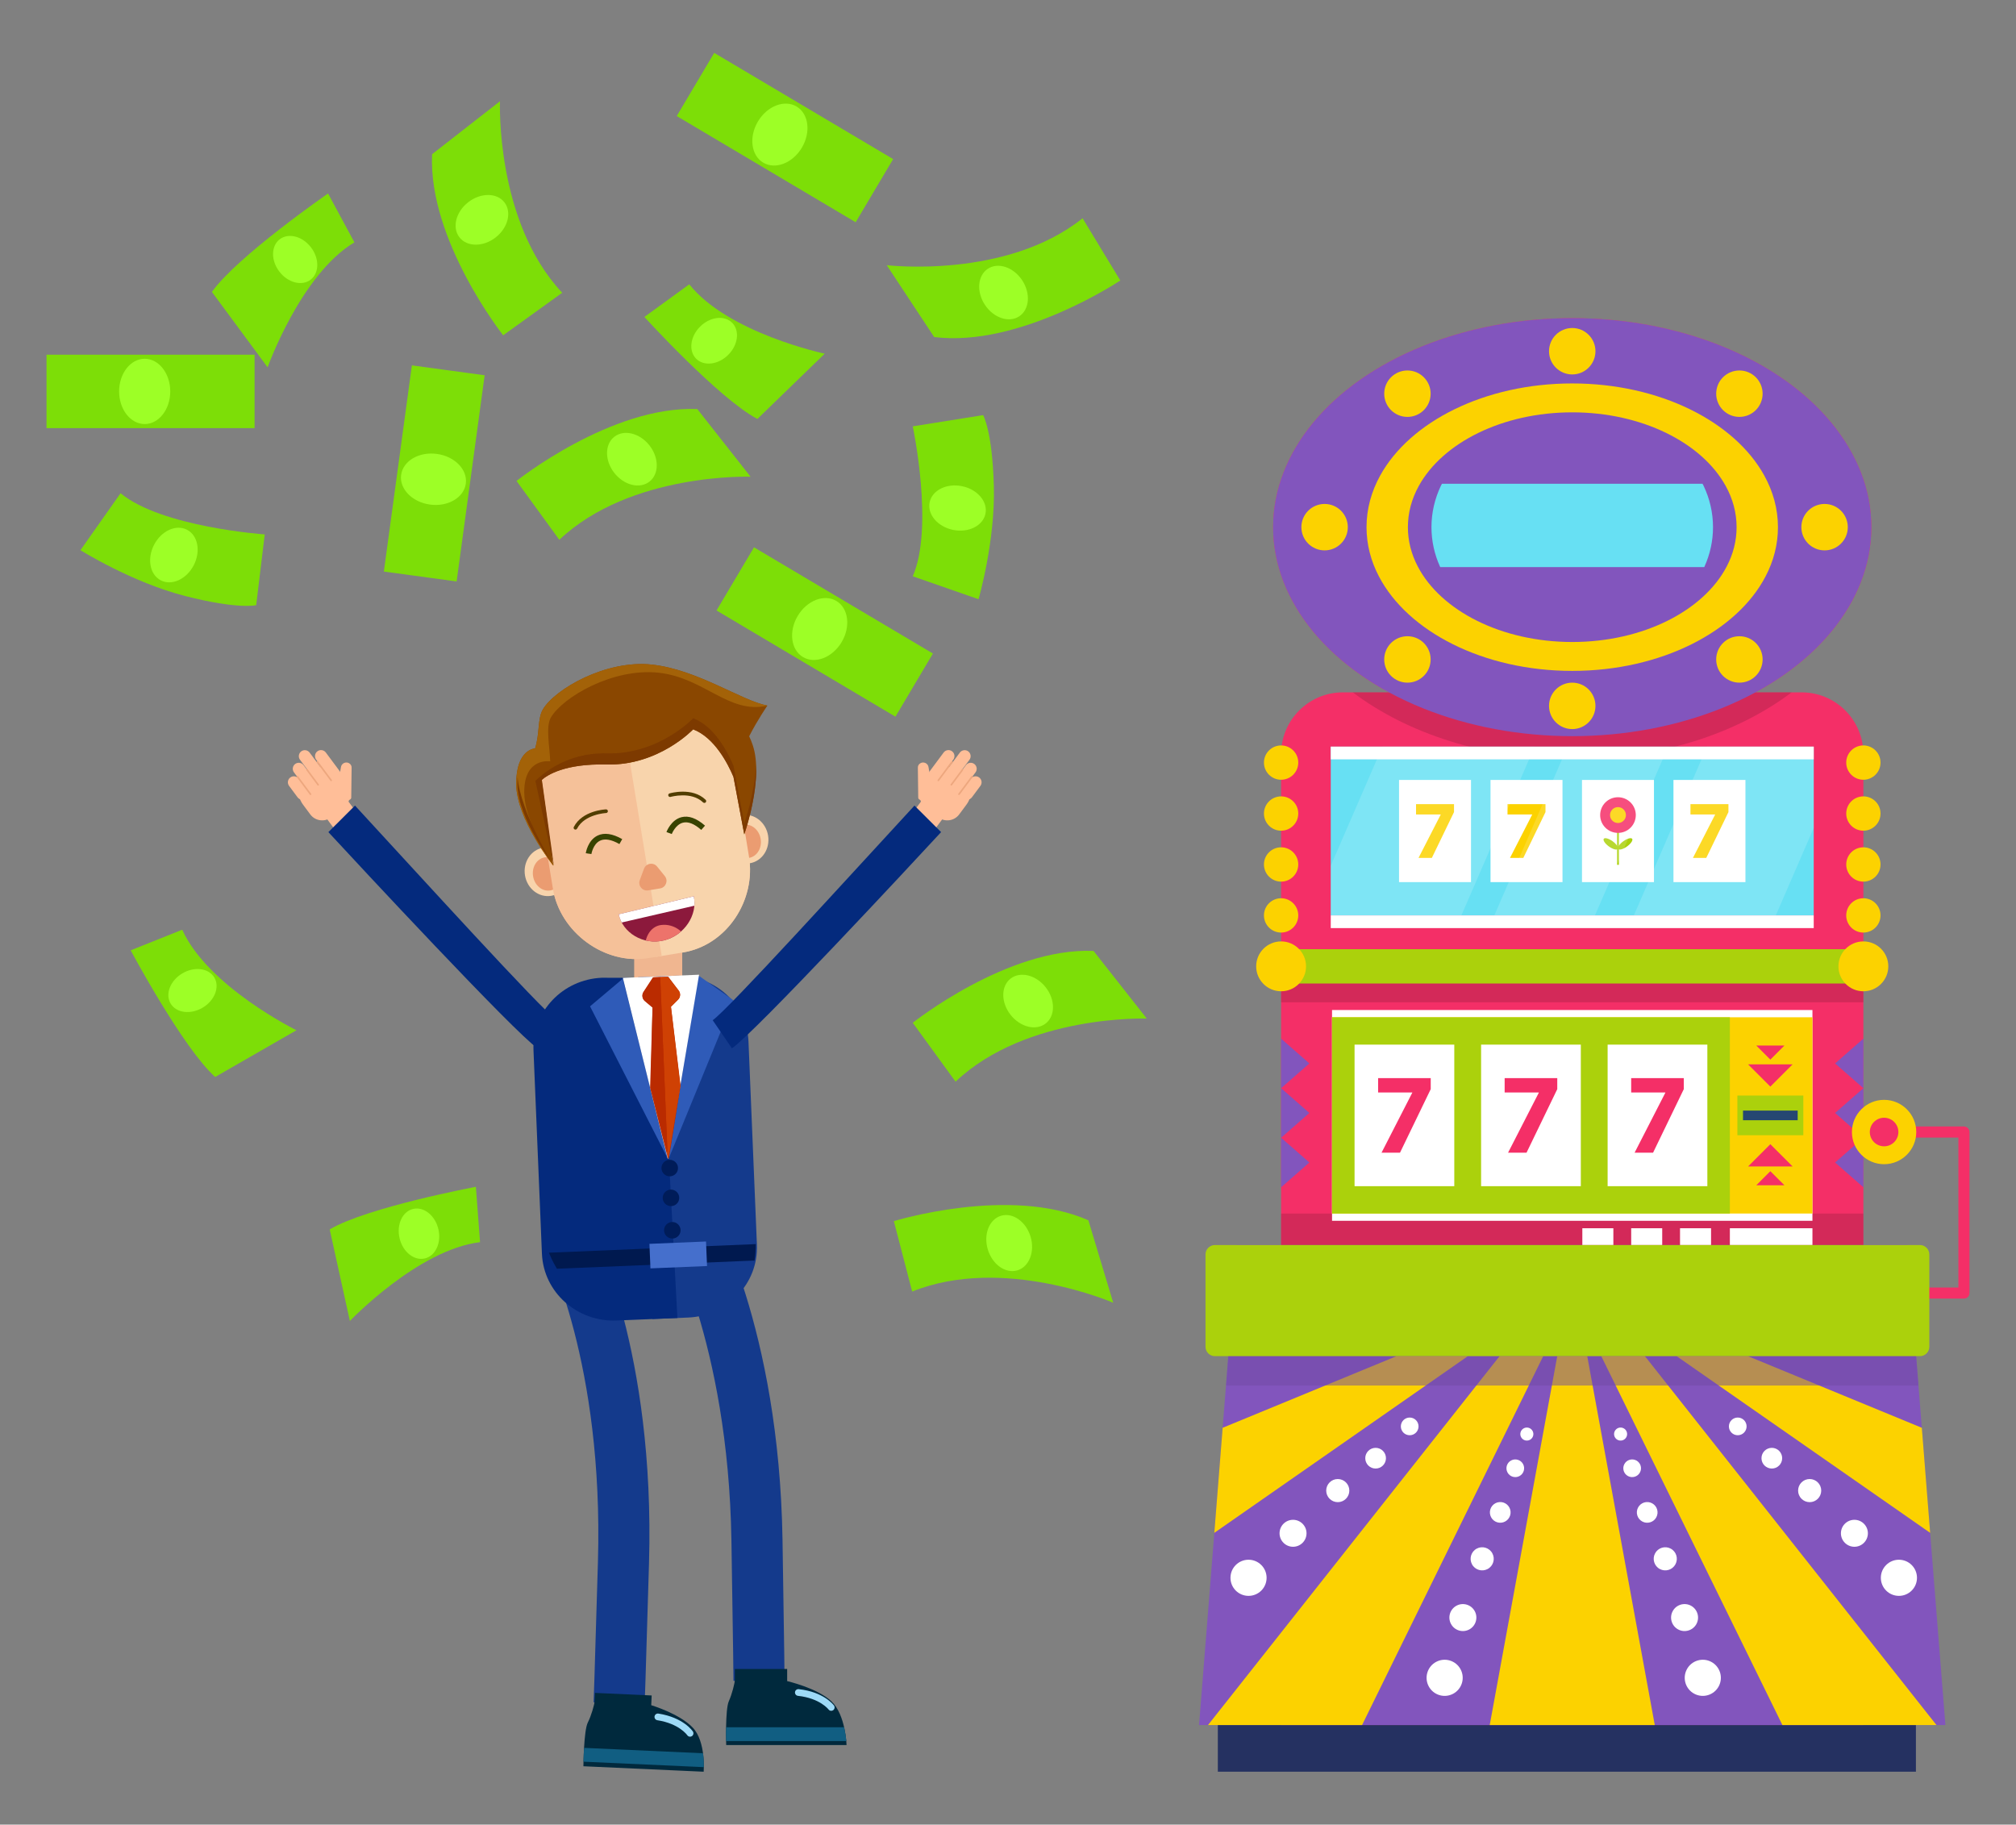 <?xml version="1.0" encoding="utf-8"?>
<svg xmlns="http://www.w3.org/2000/svg" enable-background="new 0 0 423.88 383.612" viewBox="0 0 423.88 383.612">
  <rect x="0" y="0" width="423.88" height="383.612" fill="#808080" stroke="none"/>
  <g id="game_machine">
    <g>
      <rect fill="none" height="383.612" width="423.88"/>
      <g id="_x38__3_">
        <g>
          <g>
            <path d="M412.932,236.834h-15.619c-0.646,0-1.168,0.522-1.168,1.168c0,0.646,0.522,1.168,1.168,1.168h14.451v31.52&#xA;						h-6.327v2.336h7.496c0.646,0,1.168-0.522,1.168-1.168v-33.857C414.1,237.356,413.578,236.834,412.932,236.834z" fill="#f42f67"/>
          </g>
        </g>
        <g>
          <rect fill="#253161" height="17.586" width="146.777" x="256.06" y="354.905"/>
        </g>
        <g>
          <path d="M391.789,158.558v204.125H269.36V158.558c0-7.184,5.822-12.994,12.994-12.994h96.441&#xA;					C385.978,145.564,391.789,151.374,391.789,158.558z" fill="#f42f67"/>
        </g>
        <g>
          <polygon fill="#8255bd" points="409.037 362.683 252.112 362.683 255.321 322.278 257.071 300.192 257.776 291.306 258.797 278.337 260.11 261.757 401.039 261.757 402.352 278.337 403.373 291.306 404.078 300.192 405.828 322.278"/>
        </g>
        <g opacity=".3">
          <rect fill="#851a39" height="7.215" width="122.426" x="269.363" y="203.511"/>
        </g>
        <g opacity=".3">
          <rect fill="#851a39" height="6.701" width="122.426" x="269.363" y="255.138"/>
        </g>
        <g>
          <rect fill="#abd10c" height="7.215" width="122.426" x="269.363" y="199.561"/>
        </g>
        <g>
          <rect fill="#fff" height="44.312" width="101.008" x="280.072" y="212.352"/>
        </g>
        <g>
          <rect fill="#fcd200" height="41.26" width="101.008" x="280.072" y="213.878"/>
        </g>
        <g>
          <rect fill="#abd10c" height="41.26" width="83.647" x="280.072" y="213.878"/>
        </g>
        <g>
          <g>
            <rect fill="#abd10c" height="8.342" width="13.866" x="365.297" y="230.337"/>
          </g>
          <g>
            <rect fill="#264772" height="2.029" width="11.498" x="366.481" y="233.493"/>
          </g>
        </g>
        <g>
          <g>
            <g>
              <polygon fill="#f42f67" points="376.909 223.777 372.23 228.455 367.552 223.777"/>
            </g>
            <g>
              <polygon fill="#f42f67" points="375.19 219.817 372.23 222.777 369.271 219.817"/>
            </g>
          </g>
          <g>
            <g>
              <polygon fill="#f42f67" points="376.909 245.238 372.23 240.56 367.552 245.238"/>
            </g>
            <g>
              <polygon fill="#f42f67" points="375.19 249.198 372.23 246.239 369.271 249.198"/>
            </g>
          </g>
        </g>
        <g>
          <g>
            <rect fill="#fff" height="29.761" width="20.968" x="284.807" y="219.627"/>
          </g>
          <g>
            <rect fill="#fff" height="29.761" width="20.968" x="311.412" y="219.627"/>
          </g>
          <g>
            <rect fill="#fff" height="29.761" width="20.968" x="338.016" y="219.627"/>
          </g>
          <g>
            <g>
              <path d="M300.822,226.674v2.314l-6.459,13.353h-3.882l6.461-12.606v-0.048h-7.183v-3.014H300.822z" fill="#f42f67"/>
            </g>
          </g>
          <g>
            <g>
              <path d="M327.427,226.674v2.314l-6.459,13.353h-3.882l6.461-12.606v-0.048h-7.183v-3.014H327.427z" fill="#f42f67"/>
            </g>
          </g>
          <g>
            <g>
              <path d="M354.032,226.674v2.314l-6.459,13.353h-3.882l6.461-12.606v-0.048h-7.183v-3.014H354.032z" fill="#f42f67"/>
            </g>
          </g>
        </g>
        <g>
          <g>
            <polygon fill="#fcd200" points="336.679 285.124 374.767 362.684 407.159 362.684 345.857 285.124"/>
          </g>
          <g>
            <polygon fill="#fcd200" points="405.834 322.275 352.512 285.119 367.51 285.119 404.082 300.187"/>
          </g>
          <g>
            <polygon fill="#fcd200" points="327.422 285.124 313.224 362.684 347.929 362.684 333.73 285.124"/>
          </g>
          <g>
            <polygon fill="#fcd200" points="315.295 285.124 253.993 362.684 286.385 362.684 324.473 285.124"/>
          </g>
          <g>
            <polygon fill="#fcd200" points="308.64 285.119 255.318 322.275 257.07 300.187 293.642 285.119"/>
          </g>
        </g>
        <g>
          <g>
            <ellipse cx="330.576" cy="110.833" fill="#f42f67" rx="62.888" ry="43.941"/>
          </g>
          <g opacity=".3">
            <path d="M376.704,145.564c-11.475,8.667-27.897,14.088-46.13,14.088c-18.233,0-34.655-5.421-46.129-14.088H376.704&#xA;						z" fill="#851a39"/>
          </g>
          <g>
            <ellipse cx="330.576" cy="110.833" fill="#8255bd" rx="62.888" ry="43.941"/>
          </g>
          <g>
            <path d="M388.514,110.833c0,2.696-2.185,4.881-4.881,4.881c-2.696,0-4.881-2.185-4.881-4.881&#xA;						c0-2.696,2.185-4.881,4.881-4.881C386.329,105.952,388.514,108.137,388.514,110.833z" fill="#fcd200"/>
          </g>
          <g>
            <path d="M283.389,110.833c0,2.696-2.185,4.881-4.881,4.881c-2.696,0-4.881-2.185-4.881-4.881&#xA;						c0-2.696,2.185-4.881,4.881-4.881C281.203,105.952,283.389,108.137,283.389,110.833z" fill="#fcd200"/>
          </g>
          <g>
            <path d="M335.457,73.844c0,2.696-2.185,4.881-4.881,4.881c-2.695,0-4.881-2.185-4.881-4.881&#xA;						c0-2.696,2.185-4.881,4.881-4.881C333.272,68.964,335.457,71.149,335.457,73.844z" fill="#fcd200"/>
          </g>
          <g>
            <path d="M335.457,148.406c0,2.695-2.185,4.881-4.881,4.881c-2.695,0-4.881-2.185-4.881-4.881&#xA;						c0-2.696,2.185-4.881,4.881-4.881C333.272,143.525,335.457,145.71,335.457,148.406z" fill="#fcd200"/>
          </g>
          <g>
            <path d="M300.805,138.644c0,2.696-2.185,4.881-4.881,4.881c-2.696,0-4.881-2.185-4.881-4.881&#xA;						c0-2.696,2.185-4.881,4.881-4.881C298.62,133.763,300.805,135.948,300.805,138.644z" fill="#fcd200"/>
          </g>
          <g>
            <path d="M300.805,82.771c0,2.696-2.185,4.881-4.881,4.881c-2.696,0-4.881-2.185-4.881-4.881&#xA;						c0-2.696,2.185-4.881,4.881-4.881C298.62,77.891,300.805,80.076,300.805,82.771z" fill="#fcd200"/>
          </g>
          <g>
            <circle cx="365.723" cy="138.644" fill="#fcd200" r="4.881"/>
          </g>
          <g>
            <path d="M370.604,82.771c0,2.696-2.185,4.881-4.881,4.881c-2.695,0-4.881-2.185-4.881-4.881&#xA;						c0-2.696,2.185-4.881,4.881-4.881C368.418,77.891,370.604,80.076,370.604,82.771z" fill="#fcd200"/>
          </g>
        </g>
        <g>
          <path d="M373.829,110.834c0,3.632-0.911,7.125-2.605,10.349c-6.039,11.587-21.96,19.869-40.649,19.869&#xA;					c-18.689,0-34.609-8.282-40.648-19.869c-1.694-3.224-2.605-6.716-2.605-10.349c0-3.831,1.016-7.499,2.885-10.875&#xA;					c6.249-11.319,21.971-19.343,40.368-19.343s34.119,8.025,40.368,19.343C372.813,103.335,373.829,107.002,373.829,110.834z" fill="#fcd200"/>
        </g>
        <g>
          <path d="M365.132,110.834c0,2.902-0.728,5.692-2.081,8.268c-4.825,9.257-17.544,15.874-32.475,15.874&#xA;					c-14.931,0-27.651-6.616-32.475-15.874c-1.353-2.576-2.081-5.366-2.081-8.268c0-3.061,0.812-5.991,2.305-8.688&#xA;					c4.993-9.043,17.554-15.454,32.251-15.454c14.698,0,27.259,6.411,32.251,15.454C364.32,104.842,365.132,107.773,365.132,110.834&#xA;					z" fill="#8255bd"/>
        </g>
        <g>
          <path d="M357.971,101.711H303.18c-0.073,0.146-0.159,0.287-0.229,0.434c-1.279,2.697-1.974,5.627-1.974,8.688&#xA;					c0,2.902,0.623,5.692,1.782,8.268c0.02,0.044,0.045,0.086,0.065,0.13h55.502c0.02-0.044,0.046-0.086,0.065-0.13&#xA;					c1.159-2.576,1.783-5.366,1.783-8.268c0-3.061-0.695-5.991-1.974-8.688C358.13,101.998,358.045,101.857,357.971,101.711z" fill="#67e0f3"/>
        </g>
        <g>
          <rect fill="#fff" height="3.528" width="17.361" x="363.719" y="258.231"/>
        </g>
        <g>
          <rect fill="#fff" height="3.528" width="6.524" x="353.239" y="258.231"/>
        </g>
        <g>
          <rect fill="#fff" height="3.528" width="6.524" x="342.969" y="258.231"/>
        </g>
        <g>
          <rect fill="#fff" height="3.528" width="6.523" x="332.699" y="258.231"/>
        </g>
        <g>
          <g>
            <rect fill="#67e0f3" height="35.48" width="101.549" x="279.801" y="156.979"/>
          </g>
          <g>
            <rect fill="#fff" height="2.668" width="101.549" x="279.801" y="192.459"/>
          </g>
          <g>
            <rect fill="#fff" height="2.668" width="101.549" x="279.801" y="156.979"/>
          </g>
          <g>
            <g>
              <g>
                <rect fill="#fff" height="21.48" width="15.133" x="294.159" y="163.979"/>
              </g>
              <g>
                <g>
                  <path d="M305.719,169.065v1.67l-4.662,9.637h-2.802l4.663-9.098v-0.035h-5.184v-2.175H305.719z" fill="#fcd200"/>
                </g>
              </g>
            </g>
            <g>
              <g>
                <rect fill="#fff" height="21.48" width="15.134" x="313.393" y="163.979"/>
              </g>
              <g>
                <g>
                  <path d="M324.952,169.065v1.67l-4.662,9.637h-2.802l4.663-9.098v-0.035h-5.184v-2.175H324.952z" fill="#fcd200"/>
                </g>
              </g>
            </g>
            <g>
              <g>
                <rect fill="#fff" height="21.48" width="15.134" x="351.859" y="163.979"/>
              </g>
              <g>
                <g>
                  <path d="M363.418,169.065v1.67l-4.662,9.637h-2.802l4.663-9.098v-0.035h-5.184v-2.175H363.418z" fill="#fcd200"/>
                </g>
              </g>
            </g>
            <g>
              <g>
                <g>
                  <rect fill="#fff" height="21.48" width="15.133" x="332.626" y="163.979"/>
                </g>
              </g>
              <g>
                <g>
                  <g>
                    <rect fill="#abd10c" height="10.532" width=".394" x="339.996" y="171.291"/>
                  </g>
                  <g>
                    <g>
                      <path d="M339.068,176.873c0.81,0.587,1.291,1.305,1.073,1.605c-0.217,0.3-1.05,0.068-1.86-0.518&#xA;											c-0.81-0.586-1.291-1.305-1.073-1.605C337.425,176.054,338.258,176.286,339.068,176.873z" fill="#abd10c"/>
                    </g>
                    <g>
                      <path d="M341.317,176.873c-0.81,0.587-1.29,1.305-1.073,1.605c0.217,0.3,1.05,0.068,1.86-0.518&#xA;											c0.81-0.586,1.29-1.305,1.073-1.605C342.96,176.054,342.127,176.286,341.317,176.873z" fill="#abd10c"/>
                    </g>
                  </g>
                </g>
                <g>
                  <g>
                    <path d="M343.94,171.363c0,2.07-1.678,3.748-3.748,3.748c-2.07,0-3.748-1.678-3.748-3.748&#xA;										c0-2.07,1.678-3.748,3.748-3.748C342.263,167.615,343.94,169.293,343.94,171.363z" fill="#f42f67"/>
                  </g>
                  <g>
                    <path d="M341.864,171.363c0,0.923-0.748,1.671-1.671,1.671c-0.923,0-1.671-0.748-1.671-1.671&#xA;										c0-0.923,0.748-1.671,1.671-1.671C341.116,169.692,341.864,170.44,341.864,171.363z" fill="#fcd200"/>
                  </g>
                </g>
              </g>
            </g>
          </g>
          <g opacity=".5">
            <g opacity=".3">
              <polygon fill="#fff" points="322.662 156.979 307.267 192.459 279.801 192.459 279.801 182.01 290.663 156.979"/>
            </g>
            <g opacity=".3">
              <polygon fill="#fff" points="350.75 156.979 335.355 192.459 314.195 192.459 329.578 156.979"/>
            </g>
            <g opacity=".3">
              <polygon fill="#fff" points="381.351 156.979 381.351 174.065 373.378 192.459 343.528 192.459 358.911 156.979"/>
            </g>
          </g>
        </g>
        <g opacity=".5">
          <polygon fill="#7049a3" points="403.373 291.306 257.776 291.306 258.797 278.337 402.352 278.337"/>
        </g>
        <g>
          <path d="M403.68,285.124H255.443c-1.091,0-1.975-0.884-1.975-1.975v-19.412c0-1.091,0.884-1.975,1.975-1.975H403.68&#xA;					c1.091,0,1.975,0.884,1.975,1.975v19.412C405.655,284.24,404.771,285.124,403.68,285.124z" fill="#abd10c"/>
        </g>
        <g>
          <g>
            <g>
              <polygon fill="#8255bd" points="269.363 218.374 269.363 228.789 275.308 223.582"/>
            </g>
          </g>
          <g>
            <g>
              <polygon fill="#8255bd" points="269.363 228.789 269.363 239.204 275.308 233.996"/>
            </g>
          </g>
          <g>
            <g>
              <polygon fill="#8255bd" points="269.363 239.204 269.363 249.619 275.308 244.411"/>
            </g>
          </g>
        </g>
        <g>
          <g>
            <g>
              <polygon fill="#8255bd" points="391.789 218.374 391.789 228.789 385.843 223.582"/>
            </g>
          </g>
          <g>
            <g>
              <polygon fill="#8255bd" points="391.789 228.789 391.789 239.204 385.843 233.996"/>
            </g>
          </g>
          <g>
            <g>
              <polygon fill="#8255bd" points="391.789 239.204 391.789 249.619 385.843 244.411"/>
            </g>
          </g>
        </g>
        <g>
          <g>
            <circle cx="269.363" cy="203.168" fill="#fcd200" r="5.242"/>
          </g>
          <g>
            <path d="M272.97,192.459c0,1.992-1.615,3.607-3.607,3.607c-1.992,0-3.608-1.615-3.608-3.607&#xA;						s1.615-3.607,3.608-3.607C271.355,188.851,272.97,190.466,272.97,192.459z" fill="#fcd200"/>
          </g>
          <g>
            <path d="M272.97,181.749c0,1.992-1.615,3.608-3.607,3.608c-1.992,0-3.608-1.615-3.608-3.608&#xA;						c0-1.992,1.615-3.607,3.608-3.607C271.355,178.142,272.97,179.757,272.97,181.749z" fill="#fcd200"/>
          </g>
          <g>
            <path d="M272.97,171.04c0,1.992-1.615,3.607-3.607,3.607c-1.992,0-3.608-1.615-3.608-3.607&#xA;						s1.615-3.607,3.608-3.607C271.355,167.432,272.97,169.047,272.97,171.04z" fill="#fcd200"/>
          </g>
          <g>
            <path d="M272.97,160.33c0,1.992-1.615,3.607-3.607,3.607c-1.992,0-3.608-1.615-3.608-3.607&#xA;						s1.615-3.607,3.608-3.607C271.355,156.723,272.97,158.338,272.97,160.33z" fill="#fcd200"/>
          </g>
        </g>
        <g>
          <g>
            <circle cx="391.789" cy="203.168" fill="#fcd200" r="5.242"/>
          </g>
          <g>
            <circle cx="391.789" cy="192.459" fill="#fcd200" r="3.607"/>
          </g>
          <g>
            <path d="M395.397,181.749c0,1.992-1.615,3.608-3.607,3.608s-3.607-1.615-3.607-3.608&#xA;						c0-1.992,1.615-3.607,3.607-3.607S395.397,179.757,395.397,181.749z" fill="#fcd200"/>
          </g>
          <g>
            <circle cx="391.789" cy="171.04" fill="#fcd200" r="3.607"/>
          </g>
          <g>
            <circle cx="391.789" cy="160.33" fill="#fcd200" r="3.607"/>
          </g>
        </g>
        <g>
          <g>
            <g>
              <path d="M402.909,238.002c0,3.736-3.028,6.764-6.764,6.764c-3.736,0-6.764-3.028-6.764-6.764&#xA;							c0-3.736,3.028-6.764,6.764-6.764C399.881,231.238,402.909,234.267,402.909,238.002z" fill="#fcd200"/>
            </g>
          </g>
          <g>
            <g>
              <path d="M399.148,238.002c0,1.658-1.344,3.002-3.002,3.002c-1.658,0-3.002-1.344-3.002-3.002&#xA;							s1.344-3.002,3.002-3.002C397.804,235,399.148,236.344,399.148,238.002z" fill="#f42f67"/>
            </g>
          </g>
        </g>
        <g>
          <g>
            <g>
              <path d="M266.312,331.723c0,2.098-1.701,3.799-3.798,3.799c-2.098,0-3.798-1.701-3.798-3.799&#xA;							s1.701-3.798,3.798-3.798C264.611,327.924,266.312,329.625,266.312,331.723z" fill="#fff"/>
            </g>
            <g>
              <path d="M274.707,322.365c0,1.566-1.269,2.835-2.835,2.835c-1.566,0-2.836-1.27-2.836-2.835&#xA;							c0-1.566,1.27-2.835,2.836-2.835C273.437,319.53,274.707,320.799,274.707,322.365z" fill="#fff"/>
            </g>
            <g>
              <circle cx="281.278" cy="313.389" fill="#fff" r="2.431"/>
            </g>
            <g>
              <path d="M291.409,306.577c0,1.202-0.974,2.176-2.176,2.176c-1.202,0-2.176-0.974-2.176-2.176&#xA;							c0-1.202,0.974-2.176,2.176-2.176C290.435,304.4,291.409,305.375,291.409,306.577z" fill="#fff"/>
            </g>
            <g>
              <path d="M298.259,299.891c0,1.027-0.833,1.86-1.86,1.86c-1.027,0-1.86-0.832-1.86-1.86&#xA;							c0-1.027,0.833-1.86,1.86-1.86C297.427,298.031,298.259,298.864,298.259,299.891z" fill="#fff"/>
            </g>
          </g>
          <g>
            <g>
              <path d="M307.097,350.959c0.99,1.85,0.293,4.152-1.556,5.142c-1.849,0.99-4.151,0.293-5.141-1.556&#xA;							c-0.99-1.85-0.293-4.152,1.556-5.142C303.805,348.413,306.107,349.11,307.097,350.959z" fill="#fff"/>
            </g>
            <g>
              <path d="M310.082,338.747c0.739,1.38,0.219,3.099-1.162,3.838c-1.381,0.739-3.099,0.219-3.838-1.162&#xA;							c-0.739-1.38-0.219-3.099,1.162-3.838C307.625,336.846,309.343,337.366,310.082,338.747z" fill="#fff"/>
            </g>
            <g>
              <path d="M313.783,326.585c0.634,1.184,0.188,2.657-0.996,3.291c-1.184,0.634-2.657,0.188-3.291-0.996&#xA;							c-0.634-1.184-0.188-2.657,0.996-3.291C311.676,324.955,313.149,325.401,313.783,326.585z" fill="#fff"/>
            </g>
            <g>
              <path d="M317.357,316.945c0.567,1.059,0.168,2.378-0.892,2.946c-1.06,0.567-2.378,0.168-2.946-0.892&#xA;							c-0.567-1.06-0.168-2.379,0.892-2.946C315.471,315.486,316.789,315.885,317.357,316.945z" fill="#fff"/>
            </g>
            <g>
              <path d="M320.241,307.818c0.485,0.906,0.143,2.033-0.762,2.517c-0.905,0.485-2.032,0.143-2.517-0.762&#xA;							c-0.485-0.905-0.144-2.032,0.762-2.517C318.629,306.571,319.756,306.913,320.241,307.818z" fill="#fff"/>
            </g>
            <g>
              <path d="M322.242,300.857c0.358,0.668,0.106,1.499-0.562,1.857c-0.668,0.357-1.499,0.106-1.857-0.562&#xA;							c-0.358-0.668-0.106-1.499,0.562-1.857C321.053,299.937,321.884,300.189,322.242,300.857z" fill="#fff"/>
            </g>
          </g>
        </g>
        <g>
          <g>
            <g>
              <path d="M395.462,331.723c0,2.098,1.701,3.799,3.799,3.799c2.098,0,3.799-1.701,3.799-3.799&#xA;							s-1.701-3.798-3.799-3.798C397.163,327.924,395.462,329.625,395.462,331.723z" fill="#fff"/>
            </g>
            <g>
              <path d="M387.068,322.365c0,1.566,1.269,2.835,2.835,2.835c1.566,0,2.835-1.27,2.835-2.835&#xA;							c0-1.566-1.269-2.835-2.835-2.835C388.337,319.53,387.068,320.799,387.068,322.365z" fill="#fff"/>
            </g>
            <g>
              <path d="M378.065,313.389c0,1.342,1.089,2.431,2.431,2.431c1.343,0,2.431-1.089,2.431-2.431&#xA;							c0-1.343-1.088-2.431-2.431-2.431C379.154,310.958,378.065,312.046,378.065,313.389z" fill="#fff"/>
            </g>
            <g>
              <path d="M370.365,306.577c0,1.202,0.974,2.176,2.176,2.176c1.202,0,2.176-0.974,2.176-2.176&#xA;							c0-1.202-0.974-2.176-2.176-2.176C371.34,304.4,370.365,305.375,370.365,306.577z" fill="#fff"/>
            </g>
            <g>
              <circle cx="365.375" cy="299.891" fill="#fff" r="1.86"/>
            </g>
          </g>
          <g>
            <g>
              <path d="M354.677,350.959c-0.99,1.85-0.293,4.152,1.556,5.142c1.85,0.99,4.152,0.293,5.142-1.556&#xA;							c0.99-1.85,0.293-4.152-1.556-5.142C357.969,348.413,355.667,349.11,354.677,350.959z" fill="#fff"/>
            </g>
            <g>
              <path d="M351.693,338.747c-0.739,1.38-0.219,3.099,1.162,3.838c1.381,0.739,3.099,0.219,3.838-1.162&#xA;							c0.739-1.38,0.219-3.099-1.162-3.838C354.15,336.846,352.431,337.366,351.693,338.747z" fill="#fff"/>
            </g>
            <g>
              <path d="M347.992,326.585c-0.634,1.184-0.188,2.657,0.996,3.291c1.184,0.634,2.657,0.188,3.29-0.996&#xA;							c0.634-1.184,0.188-2.657-0.996-3.291C350.099,324.955,348.625,325.401,347.992,326.585z" fill="#fff"/>
            </g>
            <g>
              <path d="M344.418,316.945c-0.567,1.059-0.168,2.378,0.892,2.946c1.06,0.567,2.379,0.168,2.946-0.892&#xA;							c0.568-1.06,0.168-2.379-0.892-2.946C346.304,315.486,344.985,315.885,344.418,316.945z" fill="#fff"/>
            </g>
            <g>
              <path d="M341.534,307.818c-0.485,0.906-0.144,2.033,0.762,2.517c0.906,0.485,2.033,0.143,2.517-0.762&#xA;							c0.485-0.905,0.144-2.032-0.762-2.517C343.146,306.571,342.018,306.913,341.534,307.818z" fill="#fff"/>
            </g>
            <g>
              <path d="M339.533,300.857c-0.358,0.668-0.106,1.499,0.562,1.857c0.668,0.357,1.499,0.106,1.857-0.562&#xA;							c0.358-0.668,0.106-1.499-0.562-1.857C340.722,299.937,339.891,300.189,339.533,300.857z" fill="#fff"/>
            </g>
          </g>
        </g>
      </g>
      <g id="group_12_">
        <g>
          <path d="M234.065,273.897c0,0-23.177-10.068-42.274-2.351l-3.852-14.807c0,0,24.294-7.505,40.904-0.177&#xA;					L234.065,273.897z" fill="#7dde07"/>
          <path d="M207.698,262.704c-0.956-3.167,0.28-6.341,2.76-7.09s5.266,1.211,6.223,4.378&#xA;					c0.956,3.167-0.28,6.341-2.76,7.09C211.44,267.831,208.654,265.871,207.698,262.704z" fill="#9dff26"/>
        </g>
        <g>
          <g>
            <g>
              <path d="M154.215,353.386c0-0.152-0.007-4.009-0.427-29.556c-0.686-41.871-13.802-64.79-13.934-65.016&#xA;							l9.275-5.42c0.598,1.025,14.668,25.604,15.4,70.259c0.424,25.81,0.428,29.583,0.428,29.731L154.215,353.386z" fill="#143a8c"/>
            </g>
          </g>
          <g>
            <g>
              <defs>
                <path d="M153.243,357.671c0.648-1.427,1.263-3.828,1.263-4.479v-2.301h11v2.549&#xA;								c0,0.011,6.351,1.456,9.321,4.27c2.987,2.829,3.168,9.182,3.168,9.182h-25.308&#xA;								C152.687,366.892,152.457,359.4,153.243,357.671z" id="SVGID_1_"/>
              </defs>
              <use fill="#00293d" href="#SVGID_1_" overflow="visible"/>
              <clipPath id="SVGID_00000110464683308121182340000000837722968247067546_">
                <use href="#SVGID_1_" overflow="visible"/>
              </clipPath>
              <g clip-path="url(#SVGID_00000110464683308121182340000000837722968247067546_)">
                <g>
                  <g>
                    <rect fill="#115e82" height="2.908" transform="rotate(-180 165.184 364.602)" width="28.295" x="151.036" y="363.148"/>
                  </g>
                </g>
              </g>
            </g>
            <g>
              <g>
                <g>
                  <g>
                    <path d="M174.773,359.687c0.146,0,0.292-0.045,0.418-0.138c0.313-0.231,0.382-0.669,0.154-0.983&#xA;										c-0.085-0.117-2.131-2.853-7.412-3.431c-0.386-0.038-0.738,0.238-0.78,0.626c-0.042,0.388,0.238,0.738,0.626,0.78&#xA;										c4.614,0.505,6.406,2.837,6.424,2.86C174.342,359.588,174.556,359.687,174.773,359.687z" fill="#9edaf7"/>
                  </g>
                </g>
              </g>
            </g>
          </g>
          <g>
            <g>
              <path d="M124.807,357.902c0.007-0.151,0.174-4.005,0.913-29.545c1.212-41.859-10.851-65.349-10.972-65.581&#xA;							l9.511-4.994c0.552,1.051,13.493,26.243,12.2,70.885c-0.747,25.802-0.913,29.572-0.92,29.72L124.807,357.902z" fill="#143a8c"/>
            </g>
          </g>
          <g>
            <g>
              <defs>
                <path d="M123.595,362.147&#xA;								c0.713-1.396,1.39-3.778,1.419-4.428l0.081-1.797l11.924,0.541l-0.093,2.045c0,0.011,5.857,1.732,8.696,4.678&#xA;								c2.855,2.962,2.326,9.306,2.326,9.306l-25.282-1.147C122.668,371.344,122.732,363.838,123.595,362.147z" id="SVGID_00000064333351509737085110000012224566077425969854_"/>
              </defs>
              <use fill="#00293d" href="#SVGID_00000064333351509737085110000012224566077425969854_" overflow="visible"/>
              <clipPath id="SVGID_00000113325248338816453050000007213318088988653198_">
                <use href="#SVGID_00000064333351509737085110000012224566077425969854_" overflow="visible"/>
              </clipPath>
              <g clip-path="url(#SVGID_00000113325248338816453050000007213318088988653198_)">
                <g>
                  <g>
                    <rect fill="#115e82" height="2.908" transform="scale(-1) rotate(2.596 16309.79 -5968.23)" width="28.294" x="121.109" y="368.15"/>
                  </g>
                </g>
              </g>
            </g>
            <g>
              <g>
                <g>
                  <g>
                    <path d="M145.059,365.129c0.145,0.007,0.294-0.031,0.424-0.119c0.323-0.216,0.412-0.651,0.198-0.975&#xA;										c-0.079-0.12-1.999-2.947-7.249-3.764c-0.383-0.056-0.747,0.204-0.808,0.59c-0.06,0.386,0.204,0.748,0.59,0.808&#xA;										c4.587,0.713,6.271,3.124,6.288,3.148C144.633,365.011,144.842,365.12,145.059,365.129z" fill="#9edaf7"/>
                  </g>
                </g>
              </g>
            </g>
          </g>
          <g>
            <g>
              <g>
                <path d="M134.908,147.244l-5.641,0.924l0.041,0.25l-2.285,0.206c-9.218,1.511-15.343,10.317-13.833,19.535&#xA;								l3.06,18.674c1.511,9.218,10.899,16.112,20.117,14.601l2.476-0.406l0.379-0.062l4.372-0.716&#xA;								c9.218-1.511,15.394-10.955,13.883-20.173l-3.061-18.674C152.907,152.186,144.125,145.734,134.908,147.244z" fill="#f5c199"/>
              </g>
            </g>
          </g>
          <g>
            <g>
              <g>
                <g>
                  <path d="M119.713,182.518c0.458,2.795-1.26,5.403-3.836,5.825s-5.037-1.501-5.495-4.296&#xA;									c-0.458-2.795,1.259-5.403,3.836-5.825C116.795,177.8,119.255,179.723,119.713,182.518z" fill="#f8d4ac"/>
                </g>
              </g>
            </g>
            <g>
              <g>
                <g>
                  <path d="M118.156,183.235c0.315,1.924-0.787,3.706-2.463,3.981c-1.676,0.275-3.29-1.062-3.605-2.987&#xA;									c-0.315-1.924,0.787-3.706,2.463-3.981C116.226,179.974,117.84,181.311,118.156,183.235z" fill="#eb9c71"/>
                </g>
              </g>
            </g>
          </g>
          <g>
            <g>
              <g>
                <g>
                  <path d="M152.164,177.2c0.458,2.795,2.918,4.718,5.495,4.296c2.577-0.422,4.294-3.03,3.836-5.825&#xA;									c-0.458-2.795-2.918-4.718-5.495-4.296C153.424,171.797,151.706,174.405,152.164,177.2z" fill="#f8d4ac"/>
                </g>
              </g>
            </g>
            <g>
              <g>
                <g>
                  <path d="M153.87,177.382c0.315,1.924,1.929,3.261,3.605,2.987c1.676-0.275,2.778-2.057,2.463-3.981&#xA;									c-0.315-1.924-1.929-3.261-3.605-2.987C154.657,173.676,153.554,175.458,153.87,177.382z" fill="#eb9c71"/>
                </g>
              </g>
            </g>
          </g>
          <g>
            <g>
              <g>
                <rect fill="#f0b690" height="23.74" width="10.105" x="133.342" y="189.915"/>
              </g>
            </g>
          </g>
          <g>
            <g>
              <g>
                <path d="M134.908,147.244l-5.641,0.924l8.687,53.006l5.641-0.924c9.218-1.511,15.394-10.955,13.883-20.173&#xA;								l-3.061-18.674C152.907,152.186,144.125,145.734,134.908,147.244z" fill="#f8d4ac"/>
              </g>
            </g>
          </g>
          <g>
            <g>
              <g>
                <path d="M127.423,148.559c-9.218,1.511-15.743,10.383-14.232,19.601l3.06,18.674&#xA;								c1.511,9.218,10.899,16.112,20.117,14.601l2.764-0.453l-8.642-52.73L127.423,148.559z" fill="#f5c199"/>
              </g>
            </g>
          </g>
          <g>
            <g>
              <g>
                <path d="M121.054,174.415c-0.078,0.013-0.161,0.001-0.238-0.038c-0.189-0.097-0.263-0.329-0.165-0.517&#xA;								c1.78-3.453,6.559-3.686,6.76-3.695c0.212-0.009,0.39,0.156,0.399,0.368c0.009,0.212-0.158,0.391-0.368,0.4&#xA;								c-0.045,0.002-4.535,0.226-6.109,3.279C121.276,174.324,121.17,174.396,121.054,174.415z" fill="#513d00"/>
              </g>
            </g>
          </g>
          <g>
            <g>
              <g>
                <path d="M148.159,168.805c-0.116,0.019-0.239-0.015-0.33-0.103c-2.472-2.397-6.793-1.171-6.836-1.158&#xA;								c-0.204,0.062-0.417-0.057-0.477-0.261c-0.059-0.204,0.057-0.417,0.261-0.476c0.194-0.057,4.797-1.361,7.586,1.344&#xA;								c0.152,0.148,0.156,0.391,0.008,0.543C148.313,168.755,148.237,168.792,148.159,168.805z" fill="#513d00"/>
              </g>
            </g>
          </g>
          <g>
            <g>
              <g>
                <path d="M137.54,186.99l-1.258,0.206c-1.214,0.199-2.192-0.986-1.767-2.14l0.461-1.25l0.435-1.167&#xA;								c0.435-1.165,1.972-1.415,2.754-0.448l0.792,0.979l0.825,1.02c0.775,0.958,0.227,2.396-0.989,2.595L137.54,186.99z" fill="#eb9c71"/>
              </g>
            </g>
          </g>
          <g>
            <g>
              <defs>
                <path d="M139.576,197.717&#xA;								c4.36-1.045,7.137-5.389,6.296-9.276l-15.787,3.784C130.926,196.112,135.217,198.762,139.576,197.717z" id="SVGID_00000062911648500984268400000016191680814908905106_"/>
              </defs>
              <use fill="#8c193c" href="#SVGID_00000062911648500984268400000016191680814908905106_" overflow="visible"/>
              <clipPath id="SVGID_00000161594716563798705940000015313937799985432980_">
                <use href="#SVGID_00000062911648500984268400000016191680814908905106_" overflow="visible"/>
              </clipPath>
              <g clip-path="url(#SVGID_00000161594716563798705940000015313937799985432980_)">
                <g>
                  <g>
                    <polygon fill="#fff" points="147.518 190.067 130.435 194.015 129.272 188.571 146.355 184.623"/>
                  </g>
                </g>
              </g>
              <g clip-path="url(#SVGID_00000161594716563798705940000015313937799985432980_)">
                <g>
                  <g>
                    <path d="M145.04,199.384c0.492,3.275-1.962,6.871-4.274,6.954c-2.313,0.083-4.586-2.504-5.079-5.779&#xA;										c-0.492-3.275,1.019-5.785,3.296-6.081C141.806,194.114,144.548,196.109,145.04,199.384z" fill="#ed736b"/>
                  </g>
                </g>
              </g>
            </g>
          </g>
          <g>
            <g>
              <g>
                <path d="M157.518,154.798c1.816-3.54,3.83-6.448,3.83-6.448c-5.491-1.046-14.739-7.607-24.345-8.627&#xA;								c-9.606-1.02-20.33,5.138-22.868,9.446c-1.134,1.925-0.629,5.073-1.629,8.188v-0.007c0,0-4.013,0.139-3.969,7.527&#xA;								c0.043,7.388,7.8,17.117,7.8,17.117l-2.462-18.017c1.084-0.963,4.805-3.472,13.664-3.243&#xA;								c10.944,0.282,18.196-7.393,18.196-7.393c4.467,1.715,7.276,7.14,8.477,9.991l2.274,12.087c0,0,4.126-11.671,1.808-18.687&#xA;								C158.052,156.001,157.792,155.362,157.518,154.798z" fill="#8a4700"/>
              </g>
            </g>
          </g>
          <g>
            <g>
              <g>
                <g>
                  <path d="M110.228,166.556c-0.043-7.388,5.459-6.49,5.459-6.49l0,0c-0.1-2.984-0.993-7.293,0.141-9.218&#xA;									c2.537-4.308,13.018-10.437,22.623-9.416c9.606,1.021,14.841,8.822,22.897,6.918c-5.491-1.046-14.739-7.607-24.345-8.627&#xA;									c-9.606-1.02-20.33,5.138-22.868,9.446c-1.134,1.925-0.629,5.073-1.629,8.188v-0.007c0,0-4.012,0.139-3.969,7.527&#xA;									c0.043,7.388,7.8,17.117,7.8,17.117l0.009-0.382C114.119,178.348,110.259,171.846,110.228,166.556z" fill="#a36208"/>
                </g>
              </g>
            </g>
          </g>
          <g>
            <g>
              <g>
                <g>
                  <path d="M156.496,173.083l-2.27-12.087c-1.202-2.851-4.002-8.277-8.47-9.992c0,0-7.237,7.673-18.181,7.391&#xA;									c-8.86-0.228-13.928,4.806-15.012,5.769l3.895,17.817l-2.523-18.01c1.084-0.963,4.774-3.468,13.634-3.24&#xA;									c10.944,0.282,18.181-7.391,18.181-7.391c4.467,1.715,7.268,7.141,8.47,9.992l2.27,12.088c0,0,2.795-7.919,2.486-14.632&#xA;									C158.688,166.871,156.496,173.083,156.496,173.083z" fill="#7d3a00"/>
                </g>
              </g>
            </g>
            <g>
              <g>
                <g>
                  <path d="M108.832,163.424c-0.035,0.443-0.054,0.914-0.051,1.423c0.043,7.388,7.678,17.132,7.678,17.132&#xA;									S109.434,170.851,108.832,163.424z" fill="#7d3a00"/>
                </g>
              </g>
            </g>
          </g>
          <g>
            <g>
              <g>
                <path d="M141.716,205.146l-7.543,0.313l2.981,71.86l7.543-0.313c8.202-0.34,14.789-7.118,14.449-15.32&#xA;								l-1.771-42.703C157.034,210.781,149.917,204.806,141.716,205.146z" fill="#143a8c"/>
              </g>
            </g>
          </g>
          <g>
            <g>
              <g>
                <path d="M126.546,205.567c-8.201,0.34-14.714,7.09-14.374,15.291l1.771,42.703&#xA;								c0.34,8.202,7.483,14.41,15.685,14.07l12.801-0.531l-3.805-71.497L126.546,205.567z" fill="#042a7d"/>
              </g>
            </g>
          </g>
          <g>
            <g>
              <g>
                <polygon fill="#2f5bb8" points="130.964 205.753 124.062 211.576 140.484 243.746"/>
              </g>
            </g>
          </g>
          <g>
            <g>
              <g>
                <polygon fill="#2f5bb8" points="146.87 205.093 154.231 210.324 140.53 243.744"/>
              </g>
            </g>
          </g>
          <g>
            <defs>
              <path d="M137.169,277.474L137.169,277.474&#xA;							c-12.363,0.513-22.8-9.093-23.313-21.456l-1.146-27.635c-0.513-12.363,9.093-22.8,21.456-23.313l0,0&#xA;							c12.363-0.513,22.8,9.093,23.313,21.456l1.146,27.635C159.138,266.523,161.265,274.271,137.169,277.474z" id="SVGID_00000150802103626737127410000017734970269984569019_"/>
            </defs>
            <clipPath id="SVGID_00000098924219020517385630000003148577777307107252_">
              <use href="#SVGID_00000150802103626737127410000017734970269984569019_" overflow="visible"/>
            </clipPath>
            <g clip-path="url(#SVGID_00000098924219020517385630000003148577777307107252_)">
              <g>
                <g>
                  <g>
                    <rect fill="#00194f" height="3.442" transform="rotate(-2.373 136.767 264.482)" width="48.789" x="112.224" y="262.487"/>
                  </g>
                </g>
              </g>
              <g>
                <g>
                  <g>
                    <rect fill="#456fcc" height="5.163" transform="rotate(-2.373 142.788 264.138)" width="11.909" x="136.662" y="261.255"/>
                  </g>
                </g>
              </g>
            </g>
          </g>
          <g>
            <g>
              <g>
                <path d="M142.555,245.506c0.04,0.959-0.706,1.769-1.665,1.809c-0.959,0.04-1.769-0.706-1.809-1.665&#xA;								c-0.04-0.959,0.706-1.769,1.665-1.809C141.705,243.801,142.515,244.547,142.555,245.506z" fill="#001c59"/>
              </g>
            </g>
          </g>
          <g>
            <g>
              <g>
                <path d="M142.814,251.77c0.04,0.959-0.706,1.769-1.665,1.809c-0.959,0.04-1.769-0.706-1.809-1.665&#xA;								c-0.04-0.959,0.706-1.769,1.665-1.809C141.965,250.066,142.775,250.811,142.814,251.77z" fill="#001c59"/>
              </g>
            </g>
          </g>
          <g>
            <g>
              <g>
                <path d="M143.097,258.587c0.04,0.959-0.706,1.769-1.665,1.809c-0.959,0.04-1.769-0.706-1.809-1.665&#xA;								c-0.04-0.959,0.706-1.769,1.665-1.809C142.247,256.883,143.057,257.628,143.097,258.587z" fill="#001c59"/>
              </g>
            </g>
          </g>
          <g>
            <g>
              <g>
                <polygon fill="#fff" points="146.986 204.927 138.809 205.266 140.401 243.634 140.453 243.667"/>
              </g>
            </g>
          </g>
          <g>
            <g>
              <g>
                <polygon fill="#fff" points="130.958 205.592 140.401 243.634 138.809 205.266"/>
              </g>
            </g>
          </g>
          <g>
            <g>
              <g>
                <g>
                  <path d="M142.681,208.238l-2.171-2.882l-1.479,0.054l-1.639,0.06l-2.049,3.073&#xA;									c-0.406,0.62-0.304,1.446,0.263,1.923l1.604,1.358l-0.406,16.885l3.802,14.683l0.003,0.334l2.487-15.439l-2.012-16.624&#xA;									l1.484-1.484C143.096,209.656,143.138,208.823,142.681,208.238z" fill="#ba2b00"/>
                </g>
              </g>
            </g>
            <g>
              <g>
                <g>
                  <path d="M142.681,208.238l-2.279-2.877l-1.587,0.058l1.575,37.982l0.111,0.329l2.541-15.441l-1.985-16.625&#xA;									l1.498-1.485C143.083,209.657,143.138,208.823,142.681,208.238z" fill="#cf4104"/>
                </g>
              </g>
            </g>
            <g>
              <g>
                <g>
                  <path d="M137.285,205.475l-1.995,3.07c-0.406,0.62-0.277,1.445,0.29,1.922l1.618,1.357l-0.507,16.889&#xA;									l3.7,14.687l-1.575-37.982L137.285,205.475z" fill="#ba2b00"/>
                </g>
              </g>
            </g>
          </g>
          <g>
            <path d="M124.343,179.565l-1.18-0.177c0.016-0.11,0.427-2.714,2.47-3.708c1.393-0.677,3.141-0.427,5.195,0.741&#xA;						l-0.59,1.037c-1.691-0.961-3.063-1.199-4.078-0.708C124.683,177.464,124.347,179.544,124.343,179.565z" fill="#384300"/>
          </g>
          <g>
            <path d="M141.246,175.349l-1.12-0.414c0.038-0.104,0.969-2.571,3.172-3.129c1.496-0.381,3.161,0.219,4.936,1.781&#xA;						l-0.789,0.896c-1.46-1.285-2.754-1.798-3.848-1.522C142.005,173.361,141.253,175.329,141.246,175.349z" fill="#384300"/>
          </g>
          <g>
            <g>
              <rect fill="#ffbe98" height="5.811" transform="rotate(53.359 72.835 172.81)" width="7.495" x="69.089" y="169.905"/>
            </g>
            <g>
              <path d="M64.73,162.235L64.73,162.235c2.187-1.627,5.307-1.168,6.934,1.019l1.209,1.626&#xA;							c1.196,1.608,0.859,3.902-0.749,5.098l-2.542,1.891c-1.368,1.017-3.318,0.731-4.336-0.637l-1.534-2.063&#xA;							C62.084,166.982,62.543,163.862,64.73,162.235z" fill="#ffbe98"/>
            </g>
            <g>
              <path d="M63.338,157.969L63.338,157.969c0.556-0.414,1.35-0.297,1.764,0.259l3.973,5.342&#xA;							c0.414,0.556,0.297,1.35-0.259,1.764h0c-0.556,0.414-1.35,0.297-1.764-0.259l-3.973-5.342&#xA;							C62.665,159.177,62.782,158.383,63.338,157.969z" fill="#ffbe98"/>
            </g>
            <g>
              <path d="M66.743,157.951L66.743,157.951c0.556-0.414,1.35-0.297,1.764,0.259l2.901,3.9&#xA;							c0.414,0.556,0.297,1.35-0.259,1.764l0,0c-0.556,0.414-1.35,0.297-1.764-0.259l-2.901-3.9&#xA;							C66.07,159.158,66.186,158.364,66.743,157.951z" fill="#ffbe98"/>
            </g>
            <g>
              <path d="M62.066,160.62L62.066,160.62c0.556-0.414,1.35-0.297,1.764,0.259l2.64,3.55&#xA;							c0.414,0.556,0.297,1.35-0.259,1.764l0,0c-0.556,0.414-1.35,0.297-1.764-0.259l-2.64-3.55&#xA;							C61.393,161.827,61.51,161.033,62.066,160.62z" fill="#ffbe98"/>
            </g>
            <g>
              <path d="M61.037,163.461L61.037,163.461c0.556-0.414,1.35-0.297,1.764,0.259l1.794,2.412&#xA;							c0.414,0.556,0.297,1.35-0.259,1.764l0,0c-0.556,0.414-1.35,0.297-1.764-0.259l-1.794-2.412&#xA;							C60.364,164.668,60.481,163.875,61.037,163.461z" fill="#ffbe98"/>
            </g>
            <g>
              <path d="M66.643,160.055L66.643,160.055c0.074-0.055,0.18-0.04,0.235,0.034l2.889,3.884&#xA;							c0.055,0.074,0.04,0.18-0.034,0.235l0,0c-0.074,0.055-0.18,0.04-0.235-0.034l-2.889-3.884&#xA;							C66.553,160.215,66.569,160.11,66.643,160.055z" fill="#eda77e"/>
            </g>
            <g>
              <path d="M64.457,161.722L64.457,161.722c0.074-0.055,0.18-0.04,0.235,0.034l2.335,3.139&#xA;							c0.055,0.074,0.04,0.18-0.034,0.235l0,0c-0.074,0.055-0.18,0.04-0.235-0.035l-2.335-3.139&#xA;							C64.368,161.883,64.383,161.777,64.457,161.722z" fill="#eda77e"/>
            </g>
            <g>
              <path d="M62.427,163.135L62.427,163.135c0.074-0.055,0.179-0.04,0.234,0.035l2.76,3.71&#xA;							c0.055,0.074,0.039,0.18-0.035,0.235l0,0c-0.074,0.055-0.179,0.04-0.235-0.034l-2.76-3.71&#xA;							C62.337,163.296,62.353,163.19,62.427,163.135z" fill="#eda77e"/>
            </g>
            <g>
              <path d="M73.579,160.593L73.579,160.593c0.239,0.207,0.367,0.513,0.349,0.829l-0.077,6.3&#xA;							c-0.024,0.416-0.652,0.579-1.12,0.667c-0.105,0.02-0.209-0.036-0.251-0.134l-0.042-0.1c-0.035-0.083-0.115-0.144-0.206-0.141&#xA;							c-0.6,0.021-2.276-0.779-2.018-1.344c1.03-2.263,1.46-5.307,1.46-5.307C71.757,160.424,72.869,159.975,73.579,160.593z" fill="#ffbe98"/>
            </g>
            <g>
              <g>
                <path d="M113.029,220.407c-4.842-3.306-38.036-39.014-43.984-45.46l5.595-5.579&#xA;								c13.558,14.692,39.211,42.929,42.427,45.125L113.029,220.407z" fill="#042a7d"/>
              </g>
            </g>
          </g>
          <g>
            <g>
              <rect fill="#ffbe98" height="5.811" transform="rotate(126.641 194.08 172.81)" width="7.495" x="190.333" y="169.905"/>
            </g>
            <g>
              <path d="M202.187,162.235L202.187,162.235c-2.187-1.627-5.307-1.168-6.934,1.019l-1.209,1.626&#xA;							c-1.196,1.608-0.859,3.902,0.749,5.098l2.542,1.891c1.367,1.017,3.319,0.731,4.336-0.637l1.534-2.063&#xA;							C204.832,166.982,204.374,163.862,202.187,162.235z" fill="#ffbe98"/>
            </g>
            <g>
              <path d="M203.579,157.969L203.579,157.969c-0.556-0.414-1.35-0.297-1.764,0.259l-3.973,5.342&#xA;							c-0.414,0.556-0.297,1.35,0.259,1.764l0,0c0.556,0.414,1.35,0.297,1.764-0.259l3.973-5.342&#xA;							C204.252,159.177,204.135,158.383,203.579,157.969z" fill="#ffbe98"/>
            </g>
            <g>
              <path d="M200.174,157.951L200.174,157.951c-0.556-0.414-1.35-0.297-1.764,0.259l-2.901,3.9&#xA;							c-0.414,0.556-0.297,1.35,0.259,1.764l0,0c0.556,0.414,1.35,0.297,1.764-0.259l2.901-3.9&#xA;							C200.847,159.158,200.731,158.364,200.174,157.951z" fill="#ffbe98"/>
            </g>
            <g>
              <path d="M204.851,160.62L204.851,160.62c-0.556-0.414-1.35-0.297-1.764,0.259l-2.64,3.55&#xA;							c-0.414,0.556-0.297,1.35,0.259,1.764l0,0c0.556,0.414,1.35,0.297,1.764-0.259l2.64-3.55&#xA;							C205.524,161.827,205.407,161.033,204.851,160.62z" fill="#ffbe98"/>
            </g>
            <g>
              <path d="M205.88,163.461L205.88,163.461c-0.556-0.414-1.35-0.297-1.764,0.259l-1.794,2.412&#xA;							c-0.414,0.556-0.297,1.35,0.259,1.764l0,0c0.556,0.414,1.35,0.297,1.764-0.259l1.794-2.412&#xA;							C206.553,164.668,206.436,163.875,205.88,163.461z" fill="#ffbe98"/>
            </g>
            <g>
              <path d="M200.274,160.055L200.274,160.055c-0.074-0.055-0.179-0.04-0.234,0.034l-2.889,3.884&#xA;							c-0.055,0.074-0.04,0.18,0.034,0.235l0,0c0.074,0.055,0.18,0.04,0.235-0.034l2.889-3.884&#xA;							C200.364,160.215,200.348,160.11,200.274,160.055z" fill="#eda77e"/>
            </g>
            <g>
              <path d="M202.46,161.722L202.46,161.722c-0.074-0.055-0.18-0.04-0.235,0.034l-2.335,3.139&#xA;							c-0.055,0.074-0.04,0.18,0.034,0.235l0,0c0.074,0.055,0.18,0.04,0.235-0.035l2.335-3.139&#xA;							C202.549,161.883,202.534,161.777,202.46,161.722z" fill="#eda77e"/>
            </g>
            <g>
              <path d="M204.49,163.135L204.49,163.135c-0.074-0.055-0.18-0.04-0.235,0.035l-2.76,3.71&#xA;							c-0.055,0.074-0.04,0.18,0.035,0.235l0,0c0.074,0.055,0.18,0.04,0.235-0.034l2.76-3.71&#xA;							C204.58,163.296,204.564,163.19,204.49,163.135z" fill="#eda77e"/>
            </g>
            <g>
              <path d="M193.338,160.593L193.338,160.593c-0.238,0.207-0.367,0.513-0.349,0.829l0.077,6.3&#xA;							c0.024,0.416,0.652,0.579,1.12,0.667c0.105,0.02,0.209-0.036,0.251-0.134l0.042-0.1c0.035-0.083,0.115-0.144,0.206-0.141&#xA;							c0.6,0.021,2.276-0.779,2.018-1.344c-1.03-2.263-1.46-5.307-1.46-5.307C195.16,160.424,194.048,159.975,193.338,160.593z" fill="#ffbe98"/>
            </g>
            <g>
              <g>
                <path d="M153.888,220.407c4.843-3.306,38.037-39.014,43.984-45.46l-5.595-5.579&#xA;								c-13.558,14.692-39.211,42.929-42.427,45.125L153.888,220.407z" fill="#042a7d"/>
              </g>
            </g>
          </g>
        </g>
        <g>
          <rect fill="#7dde07" height="15.44" width="43.747" x="9.78" y="74.572"/>
          <path d="M35.796,82.292c0,3.79-2.407,6.862-5.375,6.862s-5.375-3.072-5.375-6.862c0-3.79,2.406-6.862,5.375-6.862&#xA;					S35.796,78.502,35.796,82.292z" fill="#9dff26"/>
        </g>
        <g>
          <rect fill="#7dde07" height="15.44" transform="rotate(-82.259 91.303 99.536)" width="43.747" x="69.433" y="91.818"/>
          <path d="M91.864,95.434c3.755,0.511,6.475,3.309,6.076,6.251c-0.4,2.941-3.769,4.912-7.524,4.401&#xA;					c-3.755-0.511-6.476-3.309-6.076-6.25C84.74,96.894,88.109,94.923,91.864,95.434z" fill="#9dff26"/>
        </g>
        <g>
          <rect fill="#7dde07" height="15.44" transform="rotate(30.692 165.041 28.923)" width="43.747" x="143.167" y="21.204"/>
          <path d="M168.602,31.038c-1.934,3.259-5.572,4.673-8.125,3.158c-2.553-1.515-3.054-5.385-1.12-8.645&#xA;					c1.935-3.259,5.572-4.673,8.125-3.158C170.036,23.909,170.537,27.779,168.602,31.038z" fill="#9dff26"/>
        </g>
        <g>
          <rect fill="#7dde07" height="15.44" transform="rotate(30.692 173.405 132.875)" width="43.747" x="151.53" y="125.156"/>
          <path d="M176.966,134.99c-1.934,3.259-5.572,4.673-8.125,3.158c-2.553-1.515-3.054-5.385-1.119-8.645&#xA;					c1.934-3.259,5.572-4.673,8.125-3.158C178.399,127.861,178.9,131.731,176.966,134.99z" fill="#9dff26"/>
        </g>
        <g>
          <path d="M135.484,66.637c0,0,15.618,17.156,23.767,21.445l14.154-13.725c0,0-20.288-4.289-28.479-14.582&#xA;					L135.484,66.637z" fill="#7dde07"/>
          <path d="M153.119,74.602c-2.089,2.089-5.108,2.456-6.744,0.82c-1.636-1.636-1.269-4.656,0.82-6.744&#xA;					c2.089-2.089,5.108-2.456,6.744-0.82C155.574,69.493,155.207,72.513,153.119,74.602z" fill="#9dff26"/>
        </g>
        <g>
          <path d="M100.057,249.52c0,0-22.803,4.274-30.734,8.954l4.241,19.254c0,0,14.309-15.008,27.371-16.569&#xA;					L100.057,249.52z" fill="#7dde07"/>
          <path d="M84.015,260.34c-0.68-2.875,0.595-5.637,2.846-6.169c2.252-0.532,4.628,1.366,5.308,4.241&#xA;					c0.68,2.875-0.595,5.637-2.846,6.169C87.071,265.113,84.694,263.215,84.015,260.34z" fill="#9dff26"/>
        </g>
        <g>
          <path d="M68.976,40.681c0,0-19.085,13.19-24.423,20.694l11.715,15.857c0,0,6.956-19.534,18.25-26.28L68.976,40.681&#xA;					z" fill="#7dde07"/>
          <path d="M58.732,57.096c-1.792-2.349-1.753-5.39,0.087-6.793c1.84-1.403,4.783-0.637,6.575,1.712&#xA;					c1.792,2.349,1.753,5.39-0.087,6.793C63.467,60.211,60.523,59.445,58.732,57.096z" fill="#9dff26"/>
        </g>
        <g>
          <path d="M27.477,199.799c0,0,10.921,20.468,17.766,26.629l17.093-9.824c0,0-18.611-9.144-24.021-21.135&#xA;					L27.477,199.799z" fill="#7dde07"/>
          <path d="M42.613,211.854c-2.538,1.511-5.555,1.125-6.739-0.863c-1.184-1.988-0.086-4.825,2.452-6.336&#xA;					c2.538-1.511,5.555-1.125,6.739,0.863C46.249,207.506,45.151,210.343,42.613,211.854z" fill="#9dff26"/>
        </g>
        <g>
          <path d="M186.447,55.754c0,0,25.09,3.002,41.174-9.865l7.934,13.081c0,0-21.123,14.154-39.137,11.893&#xA;					L186.447,55.754z" fill="#7dde07"/>
          <path d="M214.916,58.92c1.824,2.76,1.55,6.155-0.612,7.584c-2.162,1.428-5.393,0.349-7.217-2.411&#xA;					c-1.824-2.76-1.55-6.156,0.612-7.584C209.861,55.081,213.092,56.16,214.916,58.92z" fill="#9dff26"/>
        </g>
        <g>
          <path d="M105.127,21.285c0,0-1.013,25.249,13.082,40.267l-12.414,8.942c0,0-15.776-19.941-14.944-38.076&#xA;					L105.127,21.285z" fill="#7dde07"/>
          <path d="M104.217,49.915c-2.608,2.036-6.014,2.031-7.609-0.012c-1.595-2.042-0.773-5.348,1.834-7.384&#xA;					c2.608-2.036,6.014-2.031,7.609,0.012C107.646,44.573,106.825,47.879,104.217,49.915z" fill="#9dff26"/>
        </g>
        <g>
          <path d="M157.81,100.227c0,0-25.253-0.9-40.208,13.263l-8.997-12.374c0,0,19.87-15.865,38.009-15.115&#xA;					L157.81,100.227z" fill="#7dde07"/>
          <path d="M129.177,99.445c-2.047-2.598-2.057-6.005-0.022-7.609c2.035-1.604,5.345-0.797,7.392,1.801&#xA;					c2.048,2.598,2.058,6.005,0.022,7.609C134.534,102.85,131.224,102.044,129.177,99.445z" fill="#9dff26"/>
        </g>
        <g>
          <path d="M241.121,214.15c0,0-25.253-0.9-40.208,13.263l-8.997-12.374c0,0,19.869-15.865,38.009-15.115&#xA;					L241.121,214.15z" fill="#7dde07"/>
          <path d="M212.488,213.368c-2.048-2.598-2.057-6.005-0.022-7.609c2.035-1.604,5.345-0.797,7.392,1.801&#xA;					c2.048,2.598,2.058,6.005,0.022,7.609C217.845,216.773,214.535,215.967,212.488,213.368z" fill="#9dff26"/>
        </g>
        <g>
          <path d="M191.916,89.637c0,0,4.503,21.23,0,31.524l13.832,4.825c0,0,3.538-12.224,3.217-23.804&#xA;					c-0.322-11.58-2.252-14.904-2.252-14.904L191.916,89.637z" fill="#7dde07"/>
          <path d="M202.267,102.214c3.242,0.66,5.451,3.253,4.934,5.792c-0.517,2.539-3.564,4.062-6.806,3.402&#xA;					c-3.242-0.66-5.451-3.253-4.934-5.792C195.978,103.077,199.025,101.554,202.267,102.214z" fill="#9dff26"/>
        </g>
        <g>
          <path d="M55.662,112.357c0,0-21.651-1.501-30.311-8.659l-8.439,11.975c0,0,10.781,6.76,22.005,9.632&#xA;					c11.223,2.872,14.949,1.929,14.949,1.929L55.662,112.357z" fill="#7dde07"/>
          <path d="M40.726,118.856c-1.525,2.936-4.625,4.347-6.925,3.153c-2.299-1.194-2.927-4.543-1.402-7.478&#xA;					c1.525-2.936,4.625-4.347,6.925-3.153C41.623,112.572,42.251,115.92,40.726,118.856z" fill="#9dff26"/>
        </g>
      </g>
    </g>
  </g>
</svg>